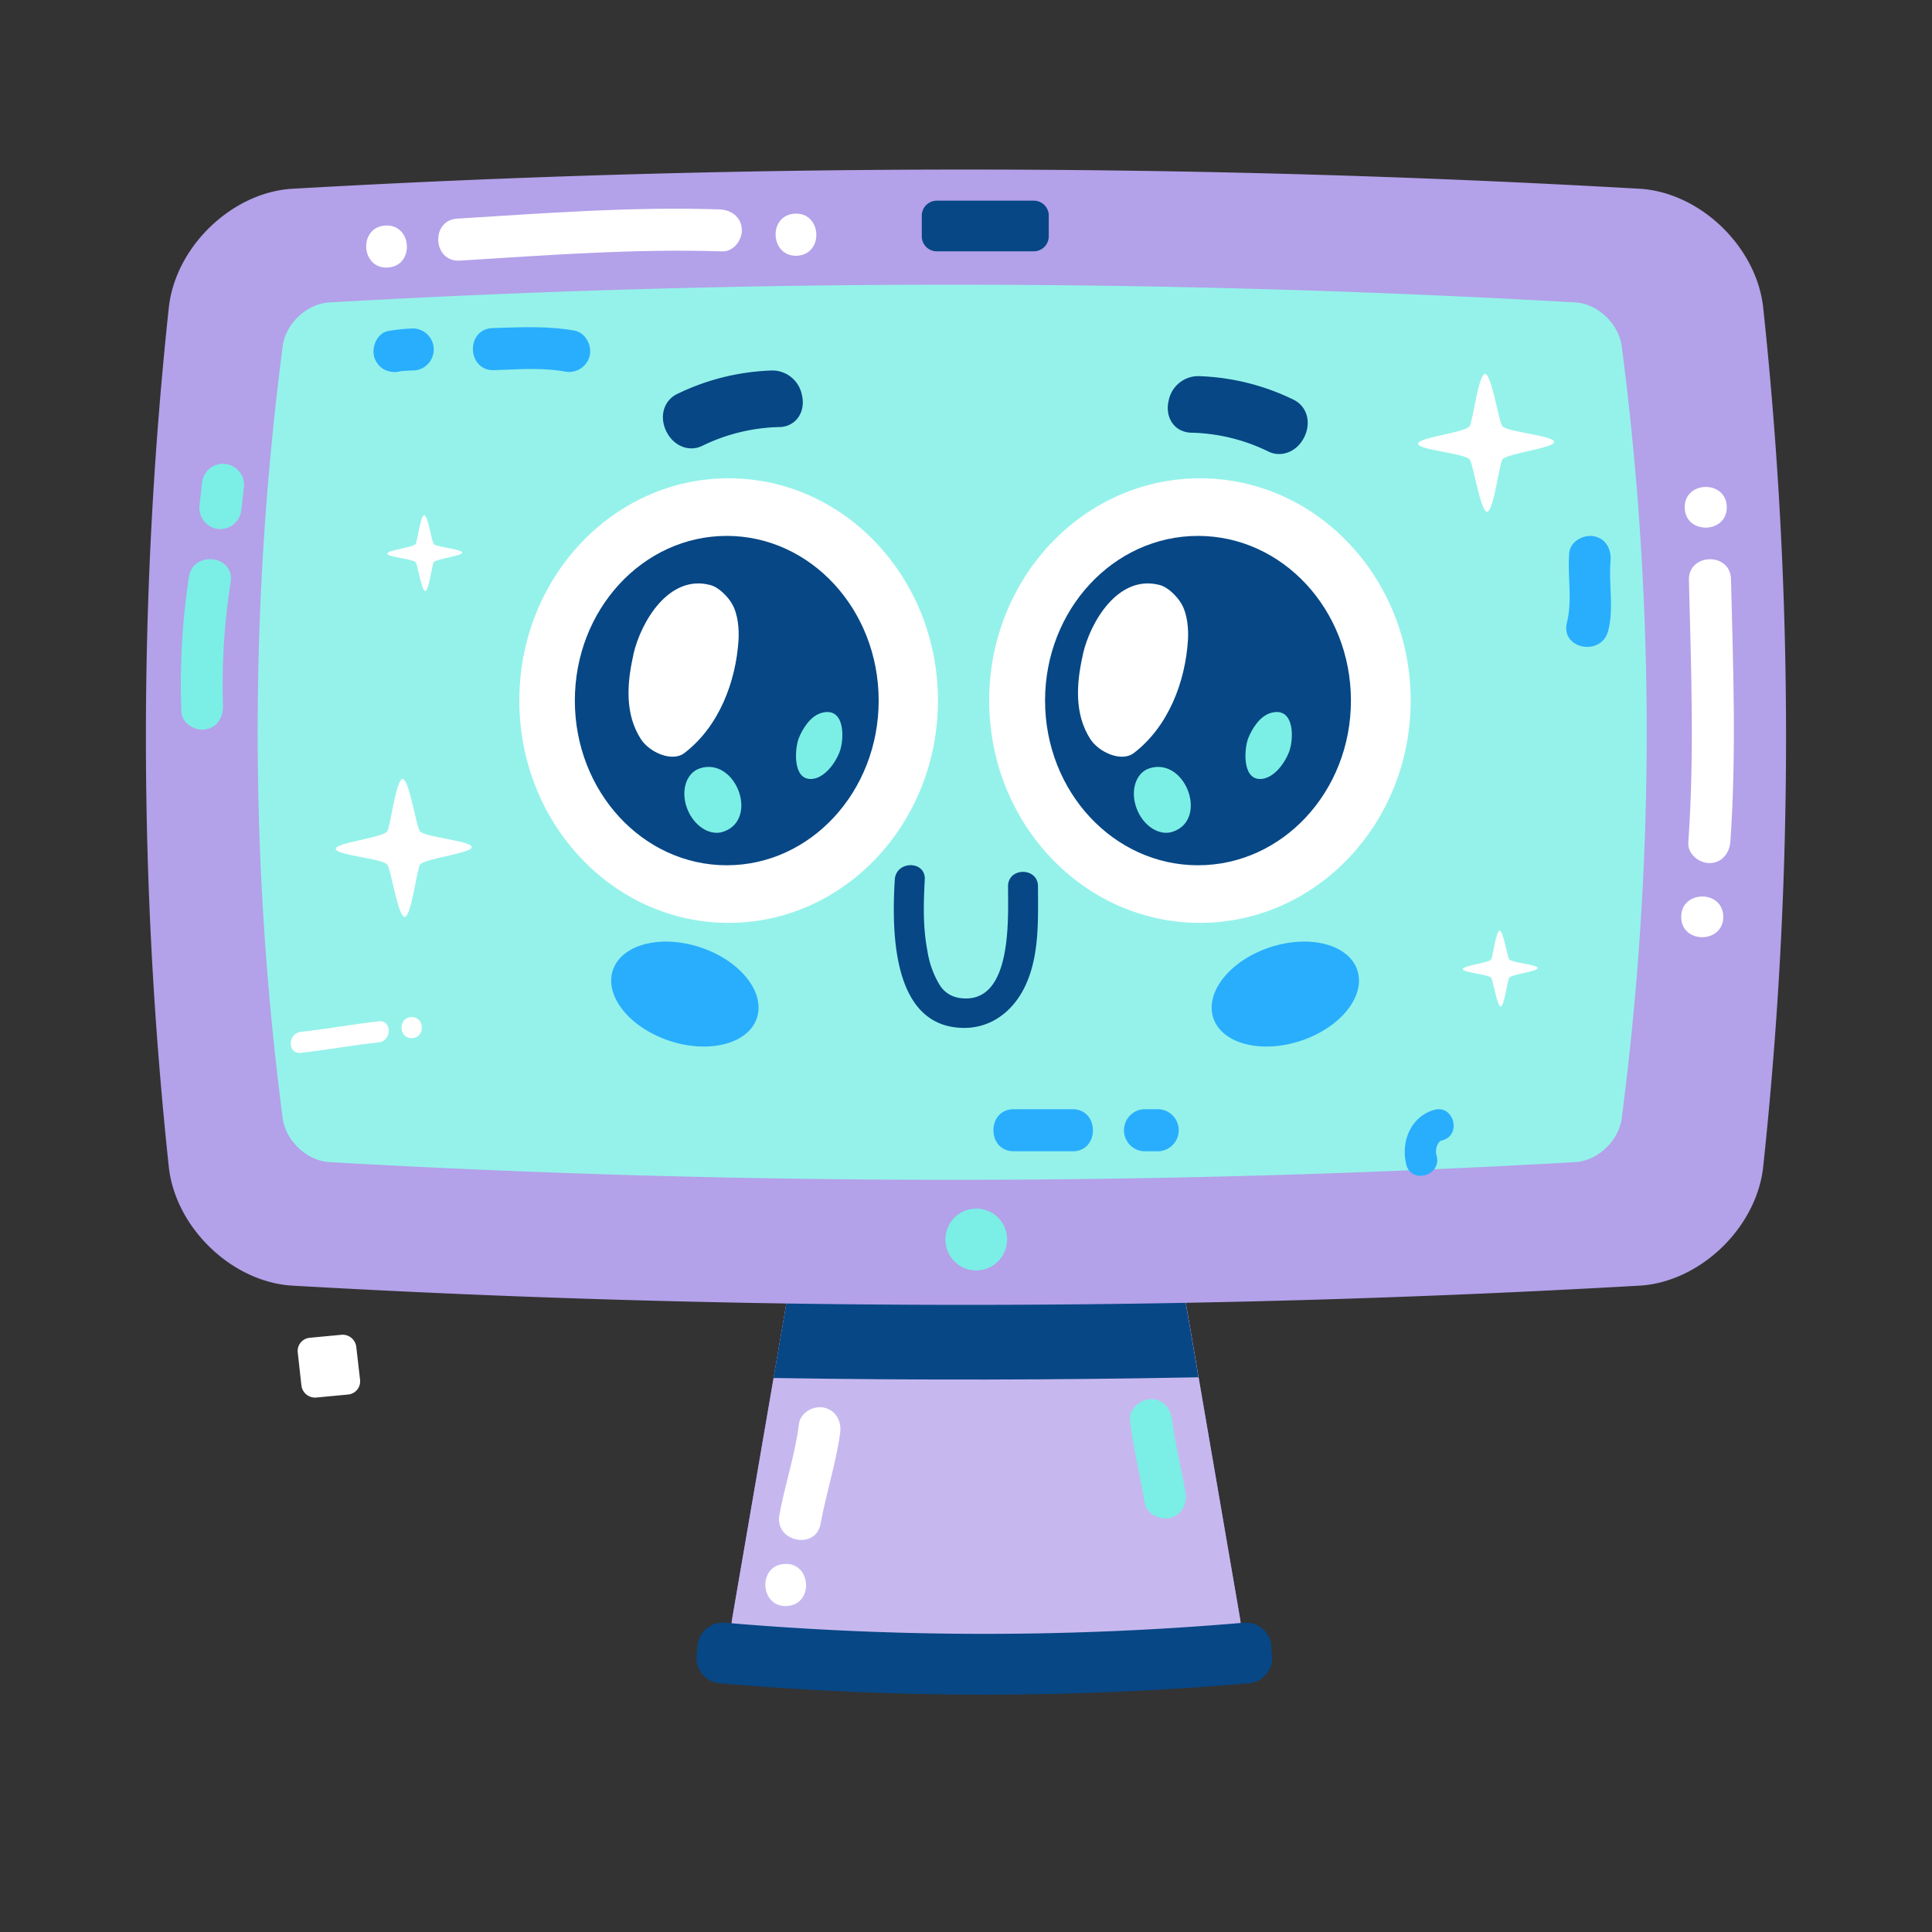 <svg xmlns="http://www.w3.org/2000/svg" viewBox="0 0 500 500"><rect x="0" y="0" width="500" height="500" fill="#333333" stroke="none"/><defs><style>.cls-1{fill:#9c85e0;}.cls-2{fill:#c6b8ef;}.cls-10,.cls-3{fill:#074785;}.cls-4,.cls-9{fill:#fff;}.cls-5{fill:#7befe5;}.cls-6{fill:#b3a1e9;}.cls-7{fill:#95f2ea;}.cls-8{fill:#29aefd;}.cls-10,.cls-9{fill-rule:evenodd;}</style></defs><g id="OBJECTS"><path class="cls-1" d="M320.89,418.67c1.63,9.45-4.89,17.18-14.48,17.18H204c-9.59,0-16.1-7.73-14.47-17.18l16-93c1.62-9.45,10.79-17.18,20.38-17.18h58.6c9.59,0,18.76,7.73,20.39,17.18Z"/><path class="cls-2" d="M320.89,418.67c1.63,9.45-4.89,17.18-14.48,17.18H204c-9.59,0-16.1-7.73-14.47-17.18l16-93c1.62-9.45,10.79-17.18,20.38-17.18h58.6c9.59,0,18.76,7.73,20.39,17.18Z"/><path class="cls-3" d="M310.17,356.44l-5.29-30.73c-1.63-9.45-10.8-17.18-20.39-17.18h-58.6c-9.59,0-18.76,7.73-20.38,17.18l-5.33,30.91C236.81,357.22,273.56,357.15,310.17,356.44Z"/><path class="cls-4" d="M213.22,364.29c-2.72-.57-6.07,1.27-6.45,4.22-1,8-3.63,15.67-5.07,23.6-1.24,6.91,9.42,9.14,10.67,2.23,1.43-7.93,4-15.59,5.07-23.6C217.82,367.8,216.3,364.93,213.22,364.29Z"/><path class="cls-4" d="M203,404.75c-7,.44-6.34,11.31.68,10.88S210,404.31,203,404.75Z"/><path class="cls-5" d="M306.78,386.08c-1.06-6.18-2.7-12.29-3.43-18.52-.35-2.95-2.22-5.45-5.45-5.45-2.7,0-5.8,2.49-5.45,5.45.86,7.22,2.6,14.26,3.83,21.42.5,2.93,4.05,4.53,6.7,3.8C306.05,391.94,307.28,389,306.78,386.08Z"/><path class="cls-6" d="M456.29,302.2c-1.86,15.76-16.42,29.51-31.76,30.51a3056.2,3056.2,0,0,1-349.06,0c-15.34-1-29.9-14.75-31.76-30.51a1046.45,1046.45,0,0,1,0-222.82c1.86-15.76,16.42-29.52,31.76-30.52a3060.8,3060.8,0,0,1,349.06,0c15.34,1,29.9,14.76,31.76,30.52A1047.77,1047.77,0,0,1,456.29,302.2Z"/><path class="cls-7" d="M419.69,289.51c-.83,5.84-6.24,10.87-11.95,11.24a2835.94,2835.94,0,0,1-322.57,0c-5.72-.37-11.12-5.4-12-11.24a774.26,774.26,0,0,1,0-200c.83-5.84,6.23-10.88,12-11.24a2835.94,2835.94,0,0,1,322.57,0c5.71.36,11.11,5.4,11.95,11.24A775.15,775.15,0,0,1,419.69,289.51Z"/><path class="cls-3" d="M271.41,61.31a3.88,3.88,0,0,1-4,3.73H242.56a3.88,3.88,0,0,1-4-3.73V55.66a3.88,3.88,0,0,1,4-3.72h24.86a3.87,3.87,0,0,1,4,3.72Z"/><path class="cls-4" d="M388.85,110.35c-.94-.92-2.83-13.69-4.54-13.59s-3.22,12.78-4,13.61c-1.61,1.68-13.4,2.86-13.3,4.48s11.67,2.39,13.3,4c.92.88,2.83,13.7,4.55,13.6s3.18-12.74,4-13.6c1.56-1.62,13.43-2.87,13.33-4.5S390.42,111.88,388.85,110.35Z"/><path class="cls-4" d="M108.72,215.2c-.94-.92-2.83-13.69-4.54-13.59s-3.22,12.78-4,13.61c-1.6,1.68-13.38,2.86-13.28,4.49s11.66,2.38,13.29,4c.92.88,2.83,13.69,4.55,13.59s3.19-12.74,4-13.6c1.56-1.62,13.43-2.87,13.33-4.49S110.3,216.73,108.72,215.2Z"/><path class="cls-3" d="M204.41,109.88c2.66-1.31,3.92-4.41,3.11-7.71A7.82,7.82,0,0,0,200,95.88a60.23,60.23,0,0,0-24.8,6.11c-3.45,1.7-4.61,5.82-2.77,9.62s5.87,5.45,9.3,3.78a47.77,47.77,0,0,1,20.05-4.87,6.35,6.35,0,0,0,2.66-.64Z"/><path class="cls-3" d="M305.57,111.34c-2.66-1.31-3.92-4.41-3.11-7.71A7.82,7.82,0,0,1,310,97.34a60.15,60.15,0,0,1,24.79,6.11c3.45,1.7,4.62,5.82,2.78,9.62s-5.87,5.45-9.31,3.79a47.63,47.63,0,0,0-20-4.88,6.43,6.43,0,0,1-2.66-.64Z"/><path class="cls-8" d="M195.89,263.45c-2.21,6.68-12.36,9.32-22.65,5.91s-16.86-11.6-14.64-18.27,12.35-9.33,22.65-5.92S198.1,256.77,195.89,263.45Z"/><path class="cls-8" d="M314,263.45c2.21,6.68,12.36,9.32,22.65,5.91s16.85-11.6,14.63-18.28-12.35-9.32-22.65-5.91S311.8,256.77,314,263.45Z"/><path class="cls-9" d="M242.74,181.31c0,31.77-24.25,57.53-54.17,57.53s-54.17-25.76-54.17-57.53,24.25-57.53,54.17-57.53S242.74,149.54,242.74,181.31Z"/><path class="cls-10" d="M227.4,181.31c0,23.54-17.61,42.62-39.32,42.62s-39.31-19.08-39.31-42.62,17.6-42.62,39.31-42.62S227.4,157.77,227.4,181.31Z"/><path class="cls-5" d="M191.13,204.64c1.56,4.07.78,9-3.91,10.6-3.48,1.21-7.67-1.46-9.39-6s-.27-9.14,3.2-10.36C185.68,197.3,189.57,200.56,191.13,204.64Z"/><path class="cls-4" d="M163.83,169.89c-1.58,7.12-2.12,15,2.06,21.43,2.22,3.41,8.07,6,11.24,3.56,9-6.9,13.3-18.47,14-29.19.18-2.91-.15-6.77-1.66-9.38-1.06-1.86-3.41-4.32-5.66-4.91-10.75-2.83-17.94,9.6-19.86,17.83Z"/><path class="cls-5" d="M217.22,194.77c-1.48,3.58-4.31,6.72-7.26,6.83-4.83.2-4.3-7.76-3.26-10.5,1-2.52,3-5.73,5.8-6.57C218.86,182.64,218.56,191.51,217.22,194.77Z"/><path class="cls-9" d="M365.08,181.31c0,31.77-24.42,57.53-54.55,57.53S256,213.08,256,181.31s24.43-57.53,54.55-57.53S365.08,149.54,365.08,181.31Z"/><path class="cls-10" d="M349.62,181.31c0,23.54-17.72,42.62-39.58,42.62s-39.58-19.08-39.58-42.62,17.72-42.62,39.58-42.62S349.62,157.77,349.62,181.31Z"/><path class="cls-5" d="M307.45,204.64c1.56,4.07.78,9-3.91,10.6-3.47,1.21-7.68-1.46-9.38-6s-.28-9.14,3.19-10.36C302,197.3,305.9,200.56,307.45,204.64Z"/><path class="cls-4" d="M280.15,169.89c-1.58,7.12-2.12,15,2.06,21.43,2.23,3.41,8.07,6,11.23,3.56,9-6.9,13.31-18.47,14-29.19.19-2.91-.15-6.77-1.65-9.38-1.07-1.86-3.42-4.32-5.66-4.91-10.76-2.83-17.95,9.6-19.86,17.83C280.25,169.45,280.2,169.67,280.15,169.89Z"/><path class="cls-5" d="M333.54,194.77c-1.47,3.58-4.31,6.72-7.26,6.83-4.83.2-4.3-7.76-3.26-10.5,1-2.52,3-5.73,5.8-6.57C335.19,182.64,334.89,191.51,333.54,194.77Z"/><path class="cls-3" d="M268.63,229.39c0-5-7.76-5-7.75,0,0,8.4,1.2,31-12.64,28.87a7.23,7.23,0,0,1-5.18-3.56A24.07,24.07,0,0,1,240,246c-1.17-6-1-12.28-.67-18.34.3-5-7.46-5-7.76,0-.73,12.08-.95,35.65,15.09,38.14,9.26,1.44,16.33-4.2,19.47-12.52C269,245.81,268.64,237.26,268.63,229.39Z"/><path class="cls-5" d="M259.76,317.09A8,8,0,1,0,256.14,328,8.11,8.11,0,0,0,259.76,317.09Z"/><path class="cls-4" d="M390.61,248.33c-.52-.5-1.56-7.55-2.51-7.49s-1.77,7-2.22,7.5c-.88.92-7.37,1.58-7.32,2.47s6.43,1.32,7.33,2.19c.5.49,1.56,7.55,2.5,7.49s1.76-7,2.22-7.49c.86-.9,7.4-1.58,7.34-2.48S391.47,249.17,390.61,248.33Z"/><path class="cls-4" d="M112.27,140.81c-.52-.51-1.56-7.55-2.5-7.49s-1.78,7-2.22,7.5c-.89.92-7.38,1.57-7.33,2.47s6.43,1.31,7.33,2.19c.51.48,1.56,7.54,2.51,7.48s1.76-7,2.22-7.49c.85-.89,7.39-1.58,7.34-2.47S113.14,141.65,112.27,140.81Z"/><path class="cls-9" d="M93.18,357.07a3.43,3.43,0,0,1-3.06,3.83l-8.25.78A3.56,3.56,0,0,1,78,358.5l-.94-8.45a3.43,3.43,0,0,1,3.06-3.83l8.25-.78a3.56,3.56,0,0,1,3.84,3.18Z"/><path class="cls-4" d="M119,67.45c22.61-1.4,45.22-3.13,67.89-2.39,3,.1,5.27-3,5.09-5.78-.19-3.17-2.8-5-5.77-5.09-22.66-.75-45.28,1-67.88,2.39C111.35,57,112,67.89,119,67.45Z"/><path class="cls-4" d="M100.38,69.24c7-.43,6.33-11.31-.68-10.87S93.37,69.68,100.38,69.24Z"/><path class="cls-4" d="M206.34,66.18c7-.44,6.34-11.31-.68-10.88S199.33,66.61,206.34,66.18Z"/><path class="cls-4" d="M437.09,150.13c.56,22.64,1.44,45.31-.16,67.92-.2,3,2.83,5.38,5.58,5.32,3.18-.08,5.1-2.62,5.31-5.58,1.59-22.62.72-45.29.16-67.93C447.81,142.84,436.91,143.11,437.09,150.13Z"/><path class="cls-4" d="M436,131.42c.17,7,11.07,6.76,10.89-.27S435.83,124.4,436,131.42Z"/><path class="cls-4" d="M435.09,237.42c.17,7,11.06,6.76,10.89-.27S434.92,230.4,435.09,237.42Z"/><path class="cls-8" d="M277.59,287.06H262.34c-7,0-7,10.89,0,10.89h15.25C284.61,298,284.61,287.06,277.59,287.06Z"/><path class="cls-8" d="M299.37,287.06H296.1a5.45,5.45,0,0,0,0,10.89h3.27a5.45,5.45,0,1,0,0-10.89Z"/><path class="cls-8" d="M127.85,95.8c6-.2,12.18-.7,18.17.33a5.52,5.52,0,0,0,6.58-4c.66-2.74-1.08-6.08-4-6.59-7-1.2-14-.86-21.08-.63S120.83,96,127.85,95.8Z"/><path class="cls-8" d="M96.88,92.48a5.42,5.42,0,0,0,2.6,3.17,5.85,5.85,0,0,0,4.21.42c-1.6.3-.33.07,0,0s.75-.07,1.13-.09c.86-.07,1.72-.09,2.58-.12A5.45,5.45,0,0,0,107.08,85a44.47,44.47,0,0,0-6.61.67C97.55,86.2,96.08,89.89,96.88,92.48Z"/><path class="cls-8" d="M416.2,163.25c1.54-6.05.08-12,.61-18.06.25-2.95-1.13-5.78-4.27-6.41-2.67-.53-6.16,1.32-6.42,4.27-.52,6,.89,12.19-.6,18.07C403.78,168,414.48,170,416.2,163.25Z"/><path class="cls-5" d="M46.94,184.23c.13,3,3.55,5,6.23,4.53,3.18-.5,4.66-3.27,4.53-6.24a172.39,172.39,0,0,1,2-31.93c1-7-9.83-8.16-10.82-1.22A186.49,186.49,0,0,0,46.94,184.23Z"/><path class="cls-5" d="M56.45,136.89a5.5,5.5,0,0,0,6-4.8l.67-6a5.44,5.44,0,0,0-10.82-1.22l-.67,6A5.49,5.49,0,0,0,56.45,136.89Z"/><path class="cls-8" d="M371.15,287.24c-6.09,1.73-8.67,8.33-7.21,14.14,1.27,5.11,9.15,2.94,7.88-2.17a4.12,4.12,0,0,1,.16-2.85c0-.06.08-.15.14-.26a2.07,2.07,0,0,0,.14-.31l.23-.23c.38-.42.24-.28.83-.44C378.38,293.67,376.22,285.79,371.15,287.24Z"/><path class="cls-4" d="M98,264.31c-6.74.76-13.42,2-20.15,2.73-3.45.39-3.49,5.83,0,5.44,6.73-.75,13.42-2,20.15-2.72C101.46,269.37,101.5,263.92,98,264.31Z"/><path class="cls-4" d="M106.54,263.23c-3.51,0-3.51,5.44,0,5.44S110.06,263.23,106.54,263.23Z"/><path class="cls-3" d="M329.19,428.52a6.56,6.56,0,0,1-6,7.11,798.54,798.54,0,0,1-136.92,0,6.56,6.56,0,0,1-6-7.11c.08-.88.17-1.77.25-2.65a6.59,6.59,0,0,1,7.14-5.91,783.34,783.34,0,0,0,134.22,0,6.59,6.59,0,0,1,7.14,5.91C329,426.75,329.11,427.64,329.19,428.52Z"/></g></svg>